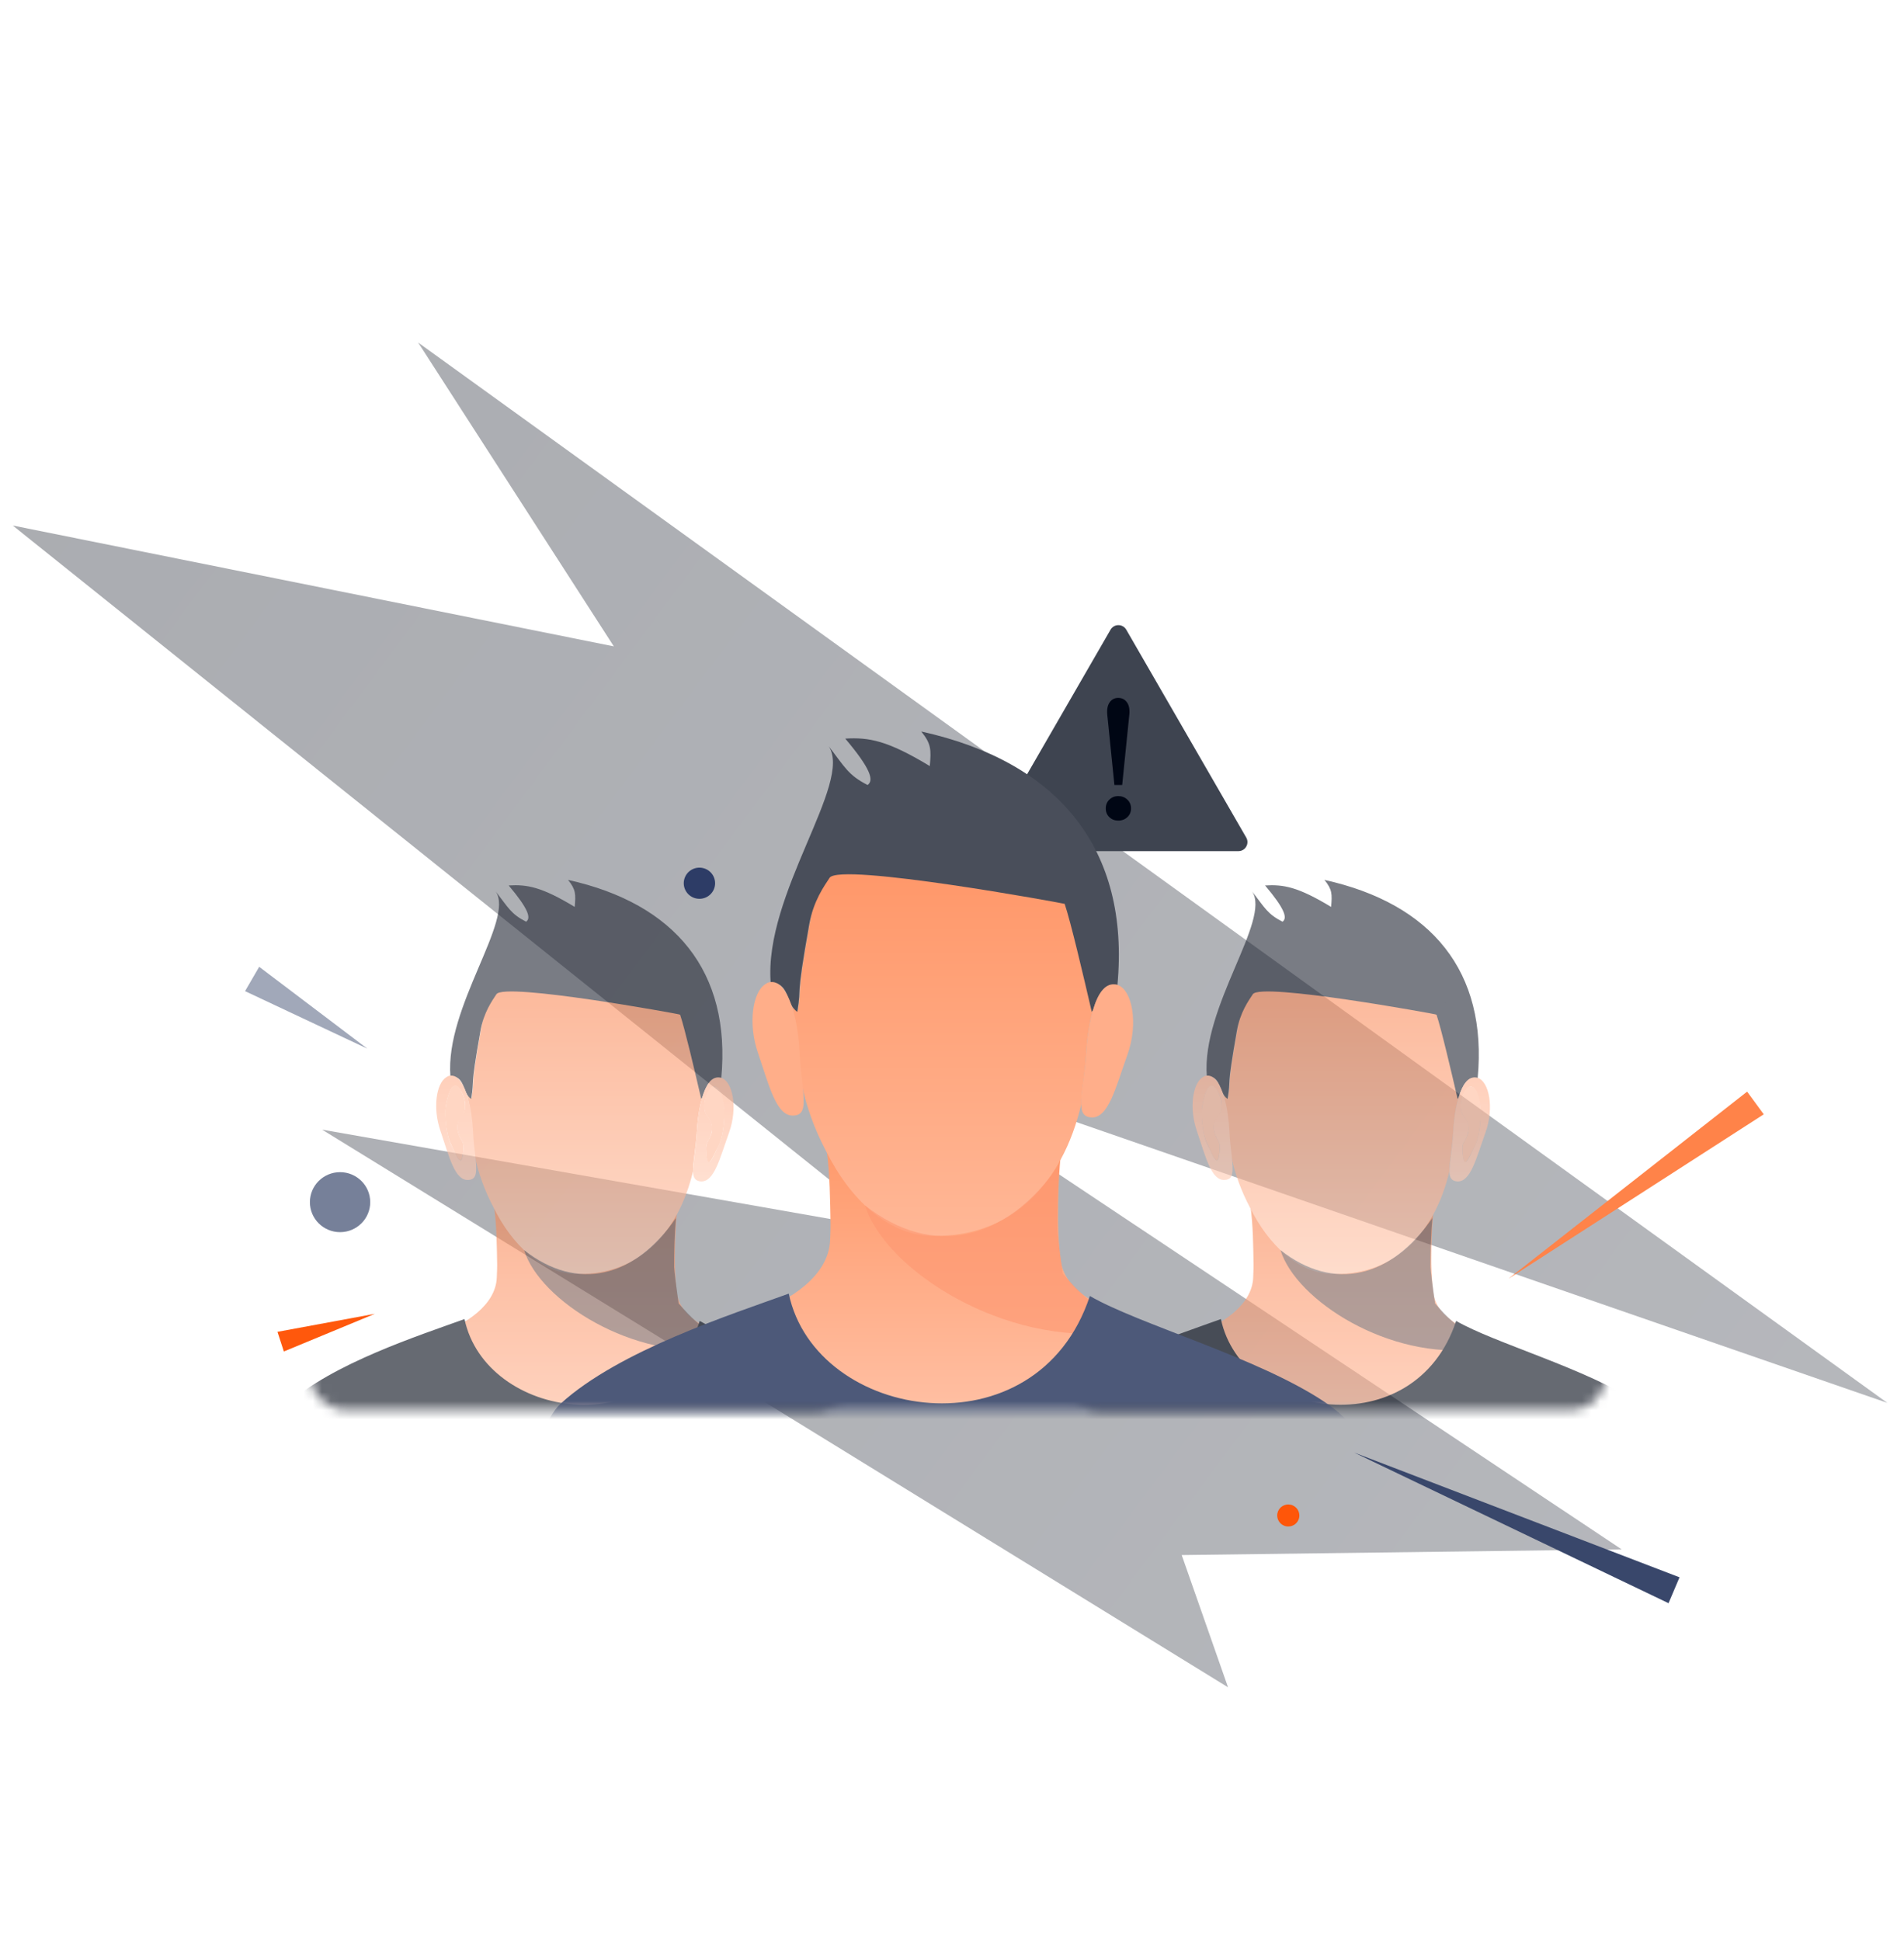 <svg width="210" height="214" viewBox="0 0 210 214" fill="none" xmlns="http://www.w3.org/2000/svg">
<path opacity="0.34" d="M35.526 124.565L135.445 186.057L130.335 171.474L178.86 170.848L96.743 116.123L208.162 154.695L46.122 37.774L67.703 71.276L1.408 57.949L98.386 135.615L35.526 124.565Z" fill="url(#paint0_linear_3477_27155)"/>
<g opacity="0.6">
<mask id="mask0_3477_27155" style="mask-type:alpha" maskUnits="userSpaceOnUse" x="117" y="95" width="61" height="61">
<path d="M117.606 99.881C117.606 97.672 119.397 95.881 121.606 95.881H173.197C175.406 95.881 177.197 97.672 177.197 99.881V151.472C177.197 153.681 175.406 155.472 173.197 155.472H121.606C119.397 155.472 117.606 153.681 117.606 151.472V99.881Z" fill="#D9D9D9"/>
</mask>
<g mask="url(#mask0_3477_27155)">
<path fill-rule="evenodd" clip-rule="evenodd" d="M169.648 150.429C169.689 150.429 169.73 150.429 169.771 150.47C169.771 150.429 169.73 150.429 169.648 150.429Z" fill="#2A2F3C"/>
<path fill-rule="evenodd" clip-rule="evenodd" d="M126.394 149.326C126.434 149.326 126.475 149.286 126.557 149.286C126.516 149.286 126.475 149.326 126.394 149.326Z" fill="#2A2F3C"/>
<path fill-rule="evenodd" clip-rule="evenodd" d="M164.575 147.858C162.61 146.96 158.559 145.696 158.109 142.677C157.863 140.963 157.863 139.291 157.863 138.924C157.863 137.292 157.904 135.578 158.068 133.824C155.858 137.945 152.216 140.556 146.896 140.433C143.172 140.352 140.054 137.162 137.926 133.042C138.212 135.204 138.22 137.373 138.261 139.413C138.261 139.495 138.261 140.148 138.22 140.882C138.098 143.901 134.783 146.063 131.795 147.083C139.407 160.301 156.39 160.586 164.575 147.858Z" fill="url(#paint1_linear_3477_27155)"/>
<path fill-rule="evenodd" clip-rule="evenodd" d="M146.936 140.475C152.256 140.597 155.898 137.946 158.108 133.866C158.886 132.438 159.459 130.847 159.868 129.134C159.827 128.236 160.154 126.809 160.277 124.85C160.359 123.382 160.564 122.035 160.891 120.975C160.891 120.975 160.891 120.975 160.891 120.934C160.85 120.975 160.809 121.056 160.768 121.097C160.523 117.385 159.254 110.898 158.722 109.307C157.535 108.328 156.021 106.288 143.417 106.656C141.944 106.248 137.933 109.266 137.892 109.348C137.442 110.042 136.828 111.469 136.46 113.55C135.232 120.485 135.846 118.527 135.437 121.056C135.355 121.016 135.191 120.812 134.987 120.567C134.987 120.73 135.028 120.893 135.028 121.056C135.273 122.076 135.437 123.3 135.519 124.646C135.56 125.707 135.683 126.605 135.764 127.339C136.174 129.379 136.91 131.337 137.851 133.132C139.938 137.334 143.212 140.393 146.936 140.475Z" fill="url(#paint2_linear_3477_27155)"/>
<path fill-rule="evenodd" clip-rule="evenodd" d="M135.396 121.177C135.806 118.648 135.192 120.565 136.419 113.671C136.788 111.59 137.729 110.325 138.179 109.632C139.038 108.285 158.395 111.835 158.436 111.876C158.968 113.467 160.032 117.995 160.768 121.177C160.809 121.136 160.85 121.055 160.891 121.014C161.3 119.627 161.914 118.77 162.733 118.852C162.815 118.852 162.896 118.892 162.978 118.892C164.083 107.143 157.904 99.637 146.077 97.026C146.937 98.087 146.937 98.576 146.814 100.004C143.172 97.801 141.576 97.515 139.53 97.638C141.698 100.208 142.026 101.228 141.453 101.636C139.775 100.779 139.489 100.086 138.097 98.29C140.225 101.432 132.491 111.019 133.105 118.688C134.782 118.648 134.332 120.443 135.396 121.177Z" fill="#1F2532"/>
<path fill-rule="evenodd" clip-rule="evenodd" d="M159.377 110.571C159.377 110.571 159.377 110.611 159.337 110.611C159.377 110.571 159.377 110.571 159.377 110.571Z" fill="#000614"/>
<path fill-rule="evenodd" clip-rule="evenodd" d="M158.313 111.795C158.354 111.835 158.395 111.835 158.436 111.875C158.436 111.835 158.395 111.795 158.313 111.795Z" fill="#000614"/>
<path fill-rule="evenodd" clip-rule="evenodd" d="M135.069 121.178C135.028 120.933 134.946 120.729 134.864 120.525C134.455 119.342 133.882 118.567 133.145 118.608C132.941 118.608 132.777 118.69 132.613 118.812C131.549 119.505 131.14 122.198 132 124.687C132.982 127.583 133.596 130.194 135.069 130.112C136.092 130.072 136.01 129.133 135.846 127.42C135.765 126.686 135.642 125.788 135.601 124.727C135.519 123.381 135.355 122.157 135.069 121.178ZM133.923 124.768C134.128 125.666 134.578 125.788 134.537 126.563C134.414 129.46 133.677 127.094 133.186 126.237C132.613 125.135 132.491 122.973 132.573 122.157C132.695 121.341 133.023 119.709 133.677 119.75C134.291 119.791 135.273 121.994 134.373 123.014C134.128 123.259 133.677 123.871 133.923 124.768Z" fill="url(#paint3_linear_3477_27155)"/>
<path fill-rule="evenodd" clip-rule="evenodd" d="M133.677 119.709C133.022 119.668 132.695 121.3 132.572 122.116C132.449 122.932 132.613 125.135 133.186 126.196C133.636 127.093 134.414 129.459 134.536 126.522C134.577 125.788 134.127 125.665 133.922 124.727C133.718 123.83 134.159 123.407 134.364 123.121C135.264 122.142 134.332 119.75 133.677 119.709Z" fill="#FFBA9B"/>
<path fill-rule="evenodd" clip-rule="evenodd" d="M160.89 120.974C160.89 120.974 160.89 121.015 160.89 120.974C160.563 122.035 160.358 123.381 160.276 124.891C160.154 126.808 159.867 128.236 159.867 129.174C159.867 129.868 160.113 130.235 160.727 130.276C162.2 130.357 162.814 127.746 163.837 124.891C164.819 122.157 164.246 119.261 162.977 118.853C162.895 118.812 162.814 118.812 162.732 118.812C161.913 118.73 161.299 119.587 160.89 120.974ZM162.65 126.359C162.2 127.216 161.422 129.623 161.299 126.686C161.259 125.951 161.709 125.829 161.913 124.891C162.159 123.993 161.709 123.381 161.463 123.096C160.604 122.076 161.545 119.832 162.2 119.832C162.855 119.791 163.182 121.423 163.264 122.28C163.387 123.136 163.223 125.299 162.65 126.359Z" fill="url(#paint4_linear_3477_27155)"/>
<path fill-rule="evenodd" clip-rule="evenodd" d="M162.091 119.816C161.477 119.857 160.605 122.118 161.464 123.138C161.71 123.423 162.119 124.035 161.914 124.933C161.669 125.83 161.26 125.952 161.3 126.728C161.382 129.624 162.16 127.258 162.651 126.401C163.224 125.341 163.388 123.138 163.306 122.322C163.183 121.465 163.108 119.748 162.091 119.816Z" fill="#FFBA9B"/>
<g style="mix-blend-mode:multiply" opacity="0.6">
<path d="M141.233 137.85C142.952 143.439 153.314 150.013 162.89 148.749C161.583 146.015 161.328 147.287 158.276 143.725C158.03 142.012 157.774 140.059 157.774 139.692C157.774 138.06 157.815 136.068 157.979 134.313C153.443 140.927 147.083 142.453 141.233 137.85Z" fill="#2A2F3C"/>
</g>
<path fill-rule="evenodd" clip-rule="evenodd" d="M188.888 175.519L186.392 165.075C185.737 160.873 184.673 157.324 180.786 154.754C175.015 150.919 164.82 148.104 160.605 145.656C156.063 159.445 136.993 156.508 134.66 145.452C129.708 147.247 120.052 150.348 115.018 154.917C113.709 156.1 112.522 159.608 112.194 160.995L109.207 175.6H188.888V175.519Z" fill="#000614"/>
</g>
</g>
<g opacity="0.6">
<mask id="mask1_3477_27155" style="mask-type:alpha" maskUnits="userSpaceOnUse" x="34" y="95" width="60" height="61">
<path d="M34.18 99.881C34.18 97.672 35.971 95.881 38.18 95.881H89.77C91.979 95.881 93.77 97.672 93.77 99.881V151.472C93.77 153.681 91.979 155.472 89.77 155.472H38.18C35.971 155.472 34.18 153.681 34.18 151.472V99.881Z" fill="#D9D9D9"/>
</mask>
<g mask="url(#mask1_3477_27155)">
<path fill-rule="evenodd" clip-rule="evenodd" d="M86.221 150.429C86.262 150.429 86.303 150.429 86.344 150.47C86.344 150.429 86.303 150.429 86.221 150.429Z" fill="#2A2F3C"/>
<path fill-rule="evenodd" clip-rule="evenodd" d="M42.967 149.326C43.008 149.326 43.049 149.286 43.13 149.286C43.09 149.286 43.049 149.326 42.967 149.326Z" fill="#2A2F3C"/>
<path fill-rule="evenodd" clip-rule="evenodd" d="M81.148 147.858C79.183 146.96 75.132 145.696 74.682 142.677C74.436 140.963 74.436 139.291 74.436 138.924C74.436 137.292 74.477 135.578 74.641 133.824C72.431 137.945 68.789 140.556 63.469 140.433C59.745 140.352 56.627 137.162 54.499 133.042C54.785 135.204 54.794 137.373 54.834 139.413C54.834 139.495 54.834 140.148 54.794 140.882C54.671 143.901 51.356 146.063 48.369 147.083C55.98 160.301 72.963 160.586 81.148 147.858Z" fill="url(#paint5_linear_3477_27155)"/>
<path fill-rule="evenodd" clip-rule="evenodd" d="M63.51 140.475C68.829 140.597 72.472 137.946 74.681 133.866C75.459 132.438 76.032 130.847 76.441 129.134C76.4 128.236 76.728 126.809 76.85 124.85C76.932 123.382 77.137 122.035 77.464 120.975C77.464 120.975 77.464 120.975 77.464 120.934C77.423 120.975 77.382 121.056 77.341 121.097C77.096 117.385 75.827 110.898 75.295 109.307C74.109 108.328 72.594 106.288 59.99 106.656C58.517 106.248 54.507 109.266 54.466 109.348C54.015 110.042 53.402 111.469 53.033 113.55C51.806 120.485 52.419 118.527 52.01 121.056C51.928 121.016 51.765 120.812 51.56 120.567C51.56 120.73 51.601 120.893 51.601 121.056C51.846 122.076 52.01 123.3 52.092 124.646C52.133 125.707 52.256 126.605 52.338 127.339C52.747 129.379 53.483 131.337 54.425 133.132C56.512 137.334 59.785 140.393 63.51 140.475Z" fill="url(#paint6_linear_3477_27155)"/>
<path fill-rule="evenodd" clip-rule="evenodd" d="M51.97 121.177C52.379 118.648 51.765 120.565 52.993 113.671C53.361 111.59 54.302 110.325 54.752 109.632C55.612 108.285 74.968 111.835 75.009 111.876C75.541 113.467 76.605 117.995 77.342 121.177C77.383 121.136 77.424 121.055 77.464 121.014C77.874 119.627 78.487 118.77 79.306 118.852C79.388 118.852 79.47 118.892 79.552 118.892C80.656 107.143 74.477 99.637 62.65 97.026C63.51 98.087 63.51 98.576 63.387 100.004C59.745 97.801 58.149 97.515 56.103 97.638C58.272 100.208 58.599 101.228 58.026 101.636C56.348 100.779 56.062 100.086 54.67 98.29C56.798 101.432 49.064 111.019 49.678 118.688C51.356 118.648 50.906 120.443 51.97 121.177Z" fill="#1F2532"/>
<path fill-rule="evenodd" clip-rule="evenodd" d="M75.95 110.571C75.95 110.571 75.95 110.611 75.911 110.611C75.95 110.571 75.95 110.571 75.95 110.571Z" fill="#000614"/>
<path fill-rule="evenodd" clip-rule="evenodd" d="M74.887 111.795C74.928 111.835 74.969 111.835 75.01 111.875C75.01 111.835 74.969 111.795 74.887 111.795Z" fill="#000614"/>
<path fill-rule="evenodd" clip-rule="evenodd" d="M51.642 121.178C51.601 120.933 51.519 120.729 51.438 120.525C51.028 119.342 50.455 118.567 49.719 118.608C49.514 118.608 49.35 118.69 49.187 118.812C48.123 119.505 47.714 122.198 48.573 124.687C49.555 127.583 50.169 130.194 51.642 130.112C52.665 130.072 52.583 129.133 52.42 127.42C52.338 126.686 52.215 125.788 52.174 124.727C52.092 123.381 51.929 122.157 51.642 121.178ZM50.496 124.768C50.701 125.666 51.151 125.788 51.11 126.563C50.987 129.46 50.251 127.094 49.76 126.237C49.187 125.135 49.064 122.973 49.146 122.157C49.269 121.341 49.596 119.709 50.251 119.75C50.865 119.791 51.847 121.994 50.946 123.014C50.701 123.259 50.251 123.871 50.496 124.768Z" fill="url(#paint7_linear_3477_27155)"/>
<path fill-rule="evenodd" clip-rule="evenodd" d="M50.25 119.709C49.595 119.668 49.268 121.3 49.145 122.116C49.023 122.932 49.186 125.135 49.759 126.196C50.209 127.093 50.987 129.459 51.11 126.522C51.151 125.788 50.7 125.665 50.496 124.727C50.291 123.83 50.732 123.407 50.937 123.121C51.837 122.142 50.905 119.75 50.25 119.709Z" fill="#FFBA9B"/>
<path fill-rule="evenodd" clip-rule="evenodd" d="M77.463 120.974C77.463 120.974 77.463 121.015 77.463 120.974C77.136 122.035 76.931 123.381 76.85 124.891C76.727 126.808 76.44 128.236 76.44 129.174C76.44 129.868 76.686 130.235 77.3 130.276C78.773 130.357 79.387 127.746 80.41 124.891C81.392 122.157 80.819 119.261 79.551 118.853C79.469 118.812 79.387 118.812 79.305 118.812C78.487 118.73 77.873 119.587 77.463 120.974ZM79.223 126.359C78.773 127.216 77.996 129.623 77.873 126.686C77.832 125.951 78.282 125.829 78.487 124.891C78.732 123.993 78.282 123.381 78.036 123.096C77.177 122.076 78.118 119.832 78.773 119.832C79.428 119.791 79.755 121.423 79.837 122.28C79.96 123.136 79.796 125.299 79.223 126.359Z" fill="url(#paint8_linear_3477_27155)"/>
<path fill-rule="evenodd" clip-rule="evenodd" d="M78.664 119.816C78.05 119.857 77.178 122.118 78.037 123.138C78.283 123.423 78.692 124.035 78.487 124.933C78.242 125.83 77.833 125.952 77.874 126.728C77.956 129.624 78.733 127.258 79.224 126.401C79.797 125.341 79.961 123.138 79.879 122.322C79.756 121.465 79.681 119.748 78.664 119.816Z" fill="#FFBA9B"/>
<g style="mix-blend-mode:multiply" opacity="0.6">
<path d="M57.806 137.85C59.525 143.439 69.887 150.013 79.463 148.749C78.156 146.015 77.902 147.287 74.849 143.725C74.604 142.012 74.348 140.059 74.348 139.692C74.348 138.06 74.389 136.068 74.552 134.313C70.016 140.927 63.657 142.453 57.806 137.85Z" fill="#2A2F3C"/>
</g>
<path fill-rule="evenodd" clip-rule="evenodd" d="M105.462 175.519L102.965 165.075C102.31 160.873 101.246 157.324 97.359 154.754C91.589 150.919 81.393 148.104 77.178 145.656C72.636 159.445 53.566 156.508 51.233 145.452C46.282 147.247 36.625 150.348 31.591 154.917C30.282 156.1 29.095 159.608 28.768 160.995L25.78 175.6H105.462V175.519Z" fill="#000614"/>
</g>
</g>
<path d="M122.487 69.433C122.871 68.766 123.834 68.766 124.219 69.433L137.453 92.355C137.837 93.022 137.356 93.855 136.587 93.855H110.119C109.349 93.855 108.868 93.022 109.253 92.355L122.487 69.433Z" fill="#3E4450"/>
<path d="M122.912 86.557L122.126 78.814C122.07 78.226 122.158 77.769 122.388 77.444C122.618 77.118 122.932 76.955 123.329 76.955C123.742 76.955 124.064 77.118 124.294 77.444C124.532 77.769 124.619 78.226 124.556 78.814L123.77 86.557H122.912ZM123.329 90.488C122.948 90.488 122.622 90.361 122.352 90.107C122.09 89.853 121.959 89.531 121.959 89.142C121.959 88.753 122.09 88.431 122.352 88.177C122.622 87.915 122.948 87.784 123.329 87.784C123.734 87.784 124.071 87.915 124.342 88.177C124.612 88.431 124.747 88.753 124.747 89.142C124.747 89.531 124.612 89.853 124.342 90.107C124.071 90.361 123.734 90.488 123.329 90.488Z" fill="#000614"/>
<mask id="mask2_3477_27155" style="mask-type:alpha" maskUnits="userSpaceOnUse" x="56" y="79" width="97" height="77">
<path d="M56.824 83.196C56.824 80.987 58.615 79.196 60.824 79.196H148.169C150.378 79.196 152.169 80.987 152.169 83.196V151.472C152.169 153.681 150.378 155.472 148.169 155.472H60.824C58.615 155.472 56.824 153.681 56.824 151.472V83.196Z" fill="#D9D9D9"/>
</mask>
<g mask="url(#mask2_3477_27155)">
<path fill-rule="evenodd" clip-rule="evenodd" d="M125.286 145.727C122.772 144.578 117.586 142.959 117.01 139.095C116.695 136.902 116.695 134.761 116.695 134.291C116.695 132.202 116.748 130.009 116.957 127.764C114.129 133.038 109.467 136.38 102.657 136.223C97.891 136.119 93.899 132.036 91.175 126.762C91.542 129.529 91.552 132.307 91.605 134.918C91.605 135.022 91.605 135.857 91.552 136.797C91.395 140.662 87.152 143.429 83.329 144.735C93.072 161.653 114.81 162.019 125.286 145.727Z" fill="url(#paint9_linear_3477_27155)"/>
<path fill-rule="evenodd" clip-rule="evenodd" d="M102.709 136.277C109.519 136.433 114.181 133.039 117.009 127.817C118.005 125.99 118.738 123.953 119.262 121.76C119.209 120.611 119.628 118.783 119.786 116.277C119.89 114.397 120.152 112.674 120.571 111.316C120.571 111.316 120.571 111.316 120.571 111.264C120.519 111.316 120.467 111.421 120.414 111.473C120.1 106.721 118.476 98.418 117.795 96.382C116.276 95.129 114.338 92.518 98.205 92.988C96.319 92.465 91.186 96.329 91.133 96.434C90.557 97.322 89.771 99.149 89.3 101.812C87.728 110.69 88.514 108.183 87.99 111.421C87.885 111.368 87.676 111.107 87.414 110.794C87.414 111.003 87.466 111.212 87.466 111.421C87.781 112.726 87.99 114.293 88.095 116.016C88.147 117.374 88.305 118.522 88.409 119.462C88.933 122.073 89.876 124.58 91.081 126.877C93.752 132.256 97.943 136.172 102.709 136.277Z" fill="url(#paint10_linear_3477_27155)"/>
<path fill-rule="evenodd" clip-rule="evenodd" d="M87.937 111.575C88.461 108.337 87.675 110.792 89.247 101.967C89.718 99.304 90.923 97.685 91.499 96.797C92.599 95.074 117.376 99.617 117.428 99.669C118.109 101.706 119.471 107.502 120.414 111.575C120.466 111.523 120.518 111.418 120.571 111.366C121.095 109.591 121.88 108.494 122.928 108.599C123.033 108.599 123.138 108.651 123.242 108.651C124.657 93.612 116.747 84.004 101.609 80.662C102.709 82.019 102.709 82.646 102.552 84.474C97.89 81.654 95.847 81.288 93.228 81.445C96.004 84.735 96.423 86.04 95.69 86.562C93.542 85.466 93.175 84.578 91.394 82.28C94.118 86.301 84.218 98.573 85.004 108.39C87.152 108.337 86.576 110.635 87.937 111.575Z" fill="#494E5A"/>
<path fill-rule="evenodd" clip-rule="evenodd" d="M87.519 111.576C87.466 111.263 87.362 111.002 87.257 110.74C86.733 109.226 85.999 108.234 85.057 108.286C84.795 108.286 84.585 108.391 84.376 108.547C83.014 109.435 82.49 112.881 83.59 116.067C84.847 119.774 85.633 123.116 87.519 123.012C88.828 122.96 88.723 121.759 88.514 119.565C88.409 118.625 88.252 117.477 88.2 116.119C88.095 114.396 87.885 112.829 87.519 111.576Z" fill="#FFAE89"/>
<path fill-rule="evenodd" clip-rule="evenodd" d="M120.57 111.315C120.151 112.673 119.889 114.396 119.784 116.328C119.627 118.782 119.181 120.373 119.26 121.811C119.26 122.699 119.575 123.169 120.36 123.221C122.246 123.325 123.032 119.983 124.341 116.328C125.598 112.829 124.865 109.122 123.241 108.6C123.137 108.547 123.032 108.547 122.927 108.547C121.879 108.443 121.094 109.54 120.57 111.315Z" fill="#FFAE8A"/>
<path opacity="0.6" d="M95.409 132.917C97.609 140.071 110.872 148.486 123.129 146.867C121.457 143.368 121.131 144.996 117.224 140.437C116.909 138.244 116.582 135.745 116.582 135.275C116.582 133.186 116.634 130.636 116.844 128.39C111.037 136.856 102.897 138.809 95.409 132.917Z" fill="#FD9770"/>
<path fill-rule="evenodd" clip-rule="evenodd" d="M156.408 181.132L153.212 167.764C152.374 162.386 151.012 157.843 146.036 154.553C138.65 149.644 125.6 146.041 120.205 142.908C114.391 160.558 89.981 156.798 86.995 142.647C80.657 144.945 68.296 148.913 61.854 154.762C60.178 156.276 58.658 160.767 58.239 162.542L54.416 181.236H156.408V181.132Z" fill="#4D5979"/>
</g>
<path opacity="0.47" d="M27.029 109.292L28.587 106.608L40.52 115.637L27.029 109.292Z" fill="#39476B"/>
<ellipse cx="1.728" cy="1.719" rx="1.728" ry="1.719" transform="matrix(0.977 0.214 -0.216 0.976 75.826 95.345)" fill="#2D3C66"/>
<ellipse cx="1.222" cy="1.216" rx="1.222" ry="1.216" transform="matrix(0.977 0.214 0.216 -0.976 140.634 168.036)" fill="#FF5609"/>
<ellipse cx="37.507" cy="132.561" rx="3.327" ry="3.308" fill="#768099"/>
<path d="M185.242 173.928L184.03 176.783L149.332 160.165L185.242 173.928Z" fill="#39476B"/>
<path d="M31.307 149.027L30.604 146.859L41.34 144.874L31.307 149.027Z" fill="#FF580C"/>
<path d="M192.698 120.373L194.532 122.875L166.38 141L192.698 120.373Z" fill="#FF8349"/>
<defs>
<linearGradient id="paint0_linear_3477_27155" x1="213.426" y1="178.051" x2="-22.486" y2="2.671" gradientUnits="userSpaceOnUse">
<stop stop-color="#2A2F3C"/>
<stop offset="1" stop-color="#000614"/>
</linearGradient>
<linearGradient id="paint1_linear_3477_27155" x1="148.185" y1="133.042" x2="148.185" y2="157.204" gradientUnits="userSpaceOnUse">
<stop stop-color="#F98653"/>
<stop offset="1" stop-color="#FFB898"/>
</linearGradient>
<linearGradient id="paint2_linear_3477_27155" x1="147.939" y1="106.612" x2="147.939" y2="140.479" gradientUnits="userSpaceOnUse">
<stop stop-color="#F98653"/>
<stop offset="1" stop-color="#FEC5AA"/>
</linearGradient>
<linearGradient id="paint3_linear_3477_27155" x1="133.74" y1="118.606" x2="133.74" y2="130.114" gradientUnits="userSpaceOnUse">
<stop stop-color="#FFB08D"/>
<stop offset="1" stop-color="#FFCAB2"/>
</linearGradient>
<linearGradient id="paint4_linear_3477_27155" x1="162.1" y1="118.807" x2="162.1" y2="130.277" gradientUnits="userSpaceOnUse">
<stop stop-color="#FFB08D"/>
<stop offset="1" stop-color="#FFCAB2"/>
</linearGradient>
<linearGradient id="paint5_linear_3477_27155" x1="64.758" y1="133.042" x2="64.758" y2="157.204" gradientUnits="userSpaceOnUse">
<stop stop-color="#F98653"/>
<stop offset="1" stop-color="#FFB898"/>
</linearGradient>
<linearGradient id="paint6_linear_3477_27155" x1="64.512" y1="106.612" x2="64.512" y2="140.479" gradientUnits="userSpaceOnUse">
<stop stop-color="#F98653"/>
<stop offset="1" stop-color="#FEC5AA"/>
</linearGradient>
<linearGradient id="paint7_linear_3477_27155" x1="50.313" y1="118.606" x2="50.313" y2="130.114" gradientUnits="userSpaceOnUse">
<stop stop-color="#FFB08D"/>
<stop offset="1" stop-color="#FFCAB2"/>
</linearGradient>
<linearGradient id="paint8_linear_3477_27155" x1="78.674" y1="118.807" x2="78.674" y2="130.277" gradientUnits="userSpaceOnUse">
<stop stop-color="#FFB08D"/>
<stop offset="1" stop-color="#FFCAB2"/>
</linearGradient>
<linearGradient id="paint9_linear_3477_27155" x1="104.307" y1="126.762" x2="104.307" y2="157.69" gradientUnits="userSpaceOnUse">
<stop stop-color="#FF9A6C"/>
<stop offset="1" stop-color="#FFC2A7"/>
</linearGradient>
<linearGradient id="paint10_linear_3477_27155" x1="103.993" y1="92.932" x2="103.993" y2="136.282" gradientUnits="userSpaceOnUse">
<stop stop-color="#FF9566"/>
<stop offset="1" stop-color="#FFB796"/>
</linearGradient>
</defs>
</svg>
